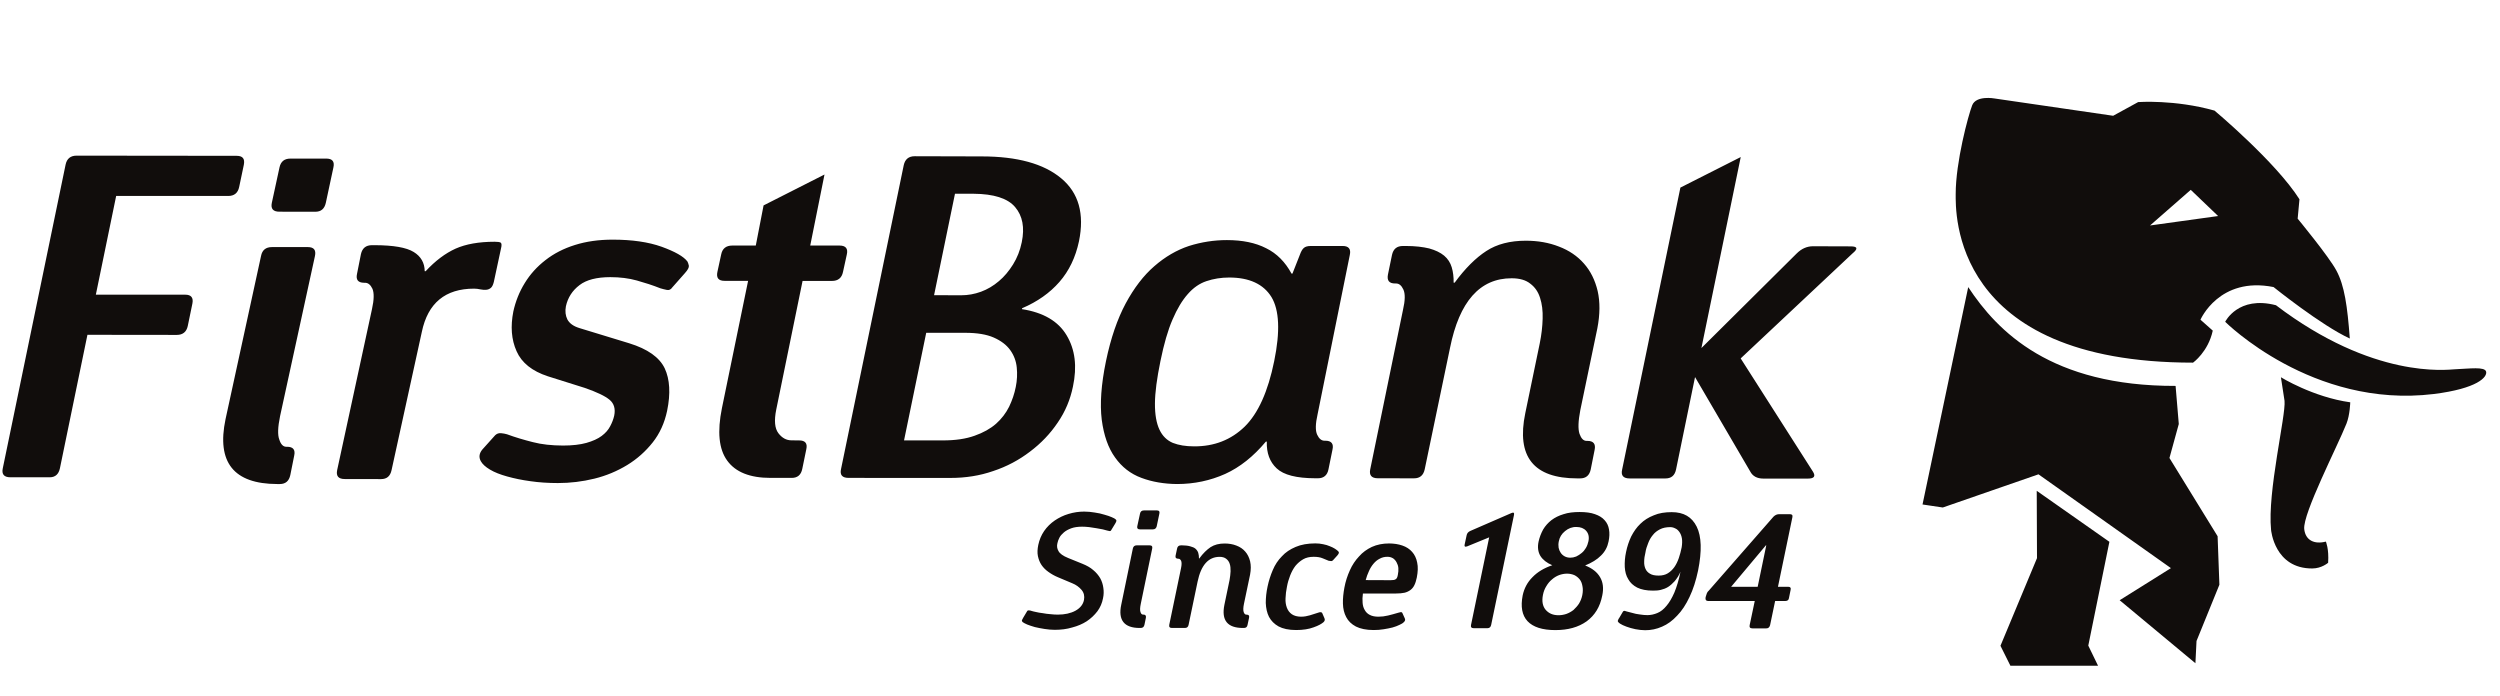 <svg width="140" height="39" viewBox="0 0 140 39" fill="none" xmlns="http://www.w3.org/2000/svg">
<path fill-rule="evenodd" clip-rule="evenodd" d="M124.611 18.02C124.611 18.02 129.482 22.897 136.287 22.065C138.753 21.758 139.3 21.108 139.222 20.81C139.148 20.523 138.304 20.645 137.482 20.679C137.005 20.705 132.91 21.239 127.454 17.093C125.331 16.541 124.611 18.02 124.611 18.02ZM108.797 28.42L114.155 26.562L121.572 31.815L118.701 33.613L122.943 37.141L123.005 35.895L124.286 32.745L124.186 30.029L121.489 25.648L122.012 23.745L121.833 21.611C114.86 21.627 111.869 18.576 110.22 16.078L107.661 28.251L108.797 28.42ZM124.215 12.098L122.682 10.631L120.401 12.627L124.215 12.098ZM130.835 15.146C131.295 15.993 131.455 17.164 131.589 18.957C129.993 18.227 127.319 16.075 127.319 16.075C124.275 15.467 123.227 17.904 123.227 17.904L123.915 18.515C123.656 19.707 122.811 20.308 122.811 20.308C109.222 20.308 109.519 11.834 109.519 10.858C109.519 9.073 110.22 6.465 110.443 5.894C110.667 5.328 111.69 5.514 111.69 5.514L118.337 6.483L119.736 5.717C119.736 5.717 121.783 5.565 124.014 6.194C124.014 6.194 127.444 9.066 128.77 11.16L128.669 12.245C128.669 12.245 130.414 14.358 130.835 15.146ZM129.487 31.834C130.012 31.834 130.375 31.515 130.375 31.515C130.429 30.733 130.248 30.329 130.248 30.329C129.619 30.494 129.106 30.271 129.037 29.628C128.95 28.764 130.902 24.985 131.402 23.724C131.598 23.232 131.614 22.529 131.614 22.529C129.531 22.24 127.731 21.126 127.731 21.126L127.934 22.447C128.017 23.258 126.965 27.554 127.18 29.673C127.18 29.673 127.362 31.842 129.487 31.834ZM114.072 31.255L114.057 27.485L118.126 30.341L116.944 36.154L117.491 37.282H112.583L112.026 36.164L114.072 31.255Z" fill="#110D0C"/>
<path fill-rule="evenodd" clip-rule="evenodd" d="M93.618 28.68C94.286 28.68 94.745 28.947 95.016 29.494C95.287 30.04 95.311 30.859 95.093 31.948C94.973 32.515 94.815 33.011 94.612 33.433C94.414 33.854 94.185 34.206 93.922 34.474C93.662 34.756 93.382 34.962 93.076 35.092C92.766 35.231 92.451 35.292 92.131 35.292C91.948 35.292 91.768 35.269 91.583 35.234C91.397 35.192 91.228 35.151 91.081 35.092C90.927 35.037 90.811 34.98 90.719 34.921C90.63 34.859 90.588 34.807 90.596 34.765C90.607 34.746 90.61 34.724 90.623 34.701C90.623 34.677 90.639 34.651 90.663 34.628L90.883 34.255C90.906 34.218 90.943 34.206 90.987 34.206C90.976 34.206 91.01 34.218 91.087 34.24C91.177 34.264 91.276 34.293 91.408 34.323C91.536 34.364 91.678 34.392 91.825 34.409C91.977 34.434 92.118 34.447 92.252 34.447C92.441 34.447 92.629 34.406 92.813 34.329C92.998 34.255 93.169 34.117 93.325 33.925C93.483 33.742 93.627 33.495 93.765 33.182C93.894 32.869 94.013 32.481 94.108 32.018C94.013 32.237 93.899 32.406 93.782 32.546C93.662 32.679 93.539 32.788 93.413 32.869C93.286 32.947 93.146 33 93.005 33.033C92.861 33.069 92.713 33.075 92.564 33.075C92.2 33.075 91.912 33.016 91.685 32.906C91.458 32.788 91.294 32.636 91.182 32.434C91.062 32.243 91.004 32.013 90.987 31.756C90.976 31.49 90.994 31.213 91.059 30.913C91.122 30.602 91.219 30.317 91.347 30.042C91.487 29.772 91.651 29.532 91.858 29.336C92.067 29.13 92.315 28.973 92.613 28.857C92.901 28.731 93.244 28.68 93.618 28.68ZM88.462 28.673C88.802 28.673 89.092 28.71 89.318 28.794C89.548 28.873 89.729 28.983 89.857 29.13C89.991 29.274 90.072 29.449 90.104 29.648C90.142 29.852 90.13 30.081 90.081 30.317C90.021 30.627 89.88 30.893 89.656 31.11C89.437 31.336 89.131 31.518 88.768 31.666C89.158 31.821 89.437 32.033 89.603 32.321C89.769 32.598 89.814 32.947 89.726 33.351C89.603 33.983 89.311 34.457 88.854 34.793C88.386 35.126 87.805 35.285 87.102 35.285C86.373 35.285 85.854 35.118 85.541 34.786C85.23 34.45 85.149 33.969 85.27 33.341C85.354 32.947 85.534 32.605 85.82 32.321C86.096 32.033 86.463 31.812 86.928 31.653C86.616 31.523 86.396 31.345 86.262 31.133C86.13 30.913 86.092 30.642 86.162 30.321C86.216 30.081 86.302 29.86 86.417 29.65C86.537 29.449 86.694 29.274 86.878 29.13C87.073 28.983 87.293 28.873 87.558 28.794C87.817 28.707 88.12 28.673 88.462 28.673ZM73.66 30.43C73.817 30.43 73.962 30.446 74.094 30.476C74.234 30.503 74.358 30.539 74.468 30.588C74.577 30.627 74.675 30.679 74.756 30.729C74.838 30.782 74.899 30.83 74.936 30.866C74.965 30.898 74.98 30.927 74.978 30.957C74.971 30.993 74.948 31.044 74.897 31.099L74.642 31.38C74.608 31.409 74.573 31.429 74.53 31.419C74.489 31.419 74.45 31.409 74.405 31.403C74.329 31.374 74.209 31.323 74.072 31.266C73.932 31.205 73.761 31.181 73.561 31.181C73.339 31.181 73.144 31.223 72.976 31.32C72.81 31.416 72.665 31.543 72.543 31.69C72.425 31.844 72.329 32.024 72.25 32.224C72.171 32.429 72.107 32.639 72.069 32.859C72.021 33.08 71.999 33.292 71.99 33.502C71.978 33.7 72.008 33.877 72.064 34.029C72.124 34.186 72.212 34.306 72.344 34.398C72.468 34.484 72.649 34.535 72.859 34.535C73.037 34.535 73.199 34.503 73.356 34.457C73.506 34.406 73.657 34.357 73.81 34.313C73.861 34.286 73.914 34.283 73.95 34.283C73.999 34.283 74.023 34.297 74.042 34.328L74.165 34.611C74.209 34.698 74.189 34.774 74.118 34.84C74.011 34.934 73.832 35.037 73.56 35.131C73.295 35.231 72.969 35.282 72.583 35.282C72.171 35.282 71.842 35.21 71.598 35.079C71.358 34.944 71.181 34.764 71.064 34.544C70.952 34.323 70.896 34.062 70.883 33.766C70.883 33.478 70.914 33.165 70.983 32.85C71.051 32.522 71.151 32.216 71.276 31.923C71.4 31.628 71.571 31.368 71.787 31.152C71.99 30.927 72.25 30.757 72.558 30.627C72.859 30.498 73.229 30.43 73.66 30.43ZM77.796 30.433C78.066 30.436 78.312 30.473 78.533 30.55C78.757 30.627 78.939 30.745 79.079 30.906C79.22 31.062 79.316 31.265 79.362 31.505C79.416 31.749 79.403 32.024 79.34 32.346C79.305 32.515 79.259 32.663 79.203 32.772C79.149 32.884 79.073 32.975 78.983 33.041C78.89 33.11 78.776 33.165 78.65 33.194C78.516 33.222 78.357 33.236 78.178 33.236H76.323C76.296 33.426 76.292 33.594 76.306 33.756C76.317 33.914 76.356 34.047 76.426 34.162C76.489 34.278 76.585 34.375 76.708 34.434C76.834 34.503 77 34.535 77.196 34.535C77.371 34.535 77.551 34.513 77.729 34.469C77.912 34.422 78.11 34.375 78.303 34.313C78.405 34.284 78.464 34.272 78.486 34.284C78.509 34.298 78.533 34.313 78.533 34.329L78.661 34.611C78.711 34.698 78.688 34.778 78.613 34.841C78.561 34.897 78.481 34.944 78.368 34.994C78.256 35.051 78.128 35.097 77.977 35.14C77.824 35.179 77.662 35.21 77.478 35.239C77.304 35.269 77.12 35.282 76.922 35.282C76.51 35.282 76.175 35.21 75.93 35.085C75.684 34.955 75.501 34.778 75.388 34.558C75.272 34.34 75.211 34.089 75.204 33.803C75.196 33.515 75.228 33.219 75.286 32.906C75.35 32.557 75.455 32.243 75.592 31.938C75.723 31.64 75.9 31.379 76.104 31.162C76.306 30.93 76.55 30.758 76.825 30.627C77.11 30.498 77.431 30.433 77.796 30.433ZM60.717 28.649C60.914 28.649 61.113 28.67 61.303 28.701C61.503 28.731 61.687 28.769 61.847 28.822C62.012 28.87 62.15 28.912 62.26 28.963C62.379 29.011 62.45 29.055 62.483 29.09C62.508 29.11 62.523 29.137 62.518 29.169C62.514 29.198 62.497 29.251 62.45 29.323L62.224 29.694C62.208 29.728 62.172 29.748 62.124 29.738C62.082 29.731 62.033 29.722 61.992 29.708C61.94 29.694 61.863 29.674 61.756 29.645C61.654 29.622 61.536 29.601 61.404 29.581C61.274 29.56 61.137 29.538 60.999 29.519C60.857 29.502 60.722 29.494 60.599 29.494C60.36 29.494 60.151 29.525 59.992 29.584C59.824 29.645 59.686 29.722 59.577 29.814C59.47 29.909 59.382 30.001 59.328 30.109C59.274 30.212 59.235 30.318 59.216 30.415C59.175 30.576 59.194 30.722 59.274 30.858C59.346 30.999 59.532 31.133 59.81 31.245L60.614 31.571C60.849 31.666 61.061 31.781 61.219 31.922C61.387 32.06 61.515 32.216 61.615 32.385C61.706 32.554 61.762 32.729 61.787 32.921C61.816 33.11 61.814 33.301 61.769 33.502C61.718 33.776 61.612 34.017 61.455 34.23C61.288 34.447 61.093 34.634 60.855 34.792C60.619 34.944 60.347 35.06 60.041 35.139C59.736 35.231 59.412 35.27 59.067 35.27C58.873 35.27 58.686 35.251 58.491 35.221C58.295 35.192 58.12 35.154 57.952 35.116C57.783 35.07 57.636 35.016 57.518 34.971C57.395 34.921 57.312 34.867 57.263 34.833C57.235 34.798 57.223 34.767 57.225 34.737C57.235 34.711 57.26 34.661 57.297 34.598L57.519 34.226C57.539 34.19 57.579 34.175 57.624 34.183C57.675 34.186 57.717 34.19 57.761 34.21C57.818 34.226 57.899 34.253 58.013 34.272C58.123 34.298 58.251 34.323 58.391 34.337C58.524 34.364 58.668 34.381 58.811 34.392C58.962 34.409 59.098 34.419 59.235 34.419C59.628 34.419 59.961 34.344 60.226 34.2C60.501 34.047 60.656 33.842 60.704 33.594C60.743 33.383 60.701 33.193 60.569 33.035C60.432 32.874 60.259 32.748 60.054 32.666L59.244 32.325C59.047 32.243 58.871 32.142 58.713 32.028C58.555 31.918 58.424 31.784 58.326 31.641C58.225 31.49 58.161 31.323 58.123 31.142C58.084 30.957 58.096 30.749 58.143 30.518C58.205 30.226 58.313 29.969 58.471 29.738C58.634 29.502 58.834 29.308 59.067 29.147C59.303 28.988 59.557 28.863 59.838 28.78C60.123 28.694 60.412 28.649 60.717 28.649ZM100.235 28.794C100.348 28.794 100.4 28.846 100.374 28.963L99.566 32.859H100.135C100.254 32.859 100.306 32.921 100.273 33.041L100.184 33.478C100.173 33.599 100.1 33.656 99.974 33.656H99.407L99.125 35.008C99.09 35.131 99.028 35.189 98.911 35.189H98.134C98.006 35.189 97.957 35.128 97.981 35.008L98.266 33.656H95.661C95.544 33.656 95.495 33.593 95.509 33.478L95.529 33.392C95.551 33.326 95.568 33.274 95.586 33.219C95.607 33.165 95.643 33.118 95.698 33.069L99.317 28.932C99.414 28.837 99.52 28.794 99.634 28.794H100.235ZM84.785 28.831L83.505 34.994C83.481 35.116 83.41 35.179 83.298 35.179H82.529C82.402 35.179 82.351 35.116 82.378 34.994L83.394 30.091L82.162 30.596C82.039 30.642 81.994 30.602 82.021 30.489L82.128 29.991C82.147 29.866 82.224 29.779 82.343 29.73L84.64 28.731C84.761 28.68 84.806 28.709 84.785 28.831ZM64.379 30.539C64.499 30.539 64.549 30.6 64.523 30.719L63.886 33.803C63.839 34.024 63.833 34.181 63.866 34.272C63.9 34.375 63.943 34.416 64.007 34.416H64.027C64.143 34.416 64.19 34.474 64.17 34.593L64.091 34.98C64.066 35.107 63.995 35.166 63.878 35.166H63.821C62.953 35.166 62.605 34.726 62.79 33.863L63.439 30.719C63.463 30.597 63.539 30.539 63.656 30.539H64.379ZM68.579 30.436C68.814 30.436 69.038 30.473 69.233 30.55C69.439 30.626 69.606 30.739 69.734 30.89C69.863 31.035 69.954 31.22 70.007 31.437C70.056 31.653 70.058 31.9 70.004 32.182L69.663 33.809C69.616 34.027 69.615 34.186 69.647 34.278C69.683 34.378 69.734 34.419 69.79 34.419H69.801C69.931 34.419 69.971 34.481 69.947 34.598L69.863 34.99C69.844 35.113 69.77 35.166 69.663 35.166H69.606C68.734 35.166 68.389 34.737 68.567 33.866L68.855 32.481C68.887 32.312 68.904 32.143 68.912 31.992C68.915 31.829 68.904 31.69 68.865 31.577C68.827 31.456 68.76 31.361 68.663 31.289C68.573 31.22 68.453 31.183 68.3 31.183C67.672 31.183 67.258 31.643 67.064 32.576L66.561 34.99C66.539 35.107 66.47 35.166 66.354 35.166H65.63C65.505 35.166 65.454 35.107 65.48 34.98L66.14 31.807C66.178 31.628 66.178 31.489 66.144 31.407C66.103 31.329 66.057 31.289 65.992 31.289H65.979C65.862 31.289 65.807 31.228 65.834 31.11L65.917 30.72C65.939 30.6 66.01 30.539 66.14 30.539H66.19C66.373 30.539 66.53 30.559 66.652 30.594C66.779 30.626 66.88 30.67 66.948 30.729C67.024 30.8 67.072 30.869 67.102 30.959C67.131 31.056 67.142 31.162 67.142 31.274H67.161C67.371 30.985 67.583 30.782 67.79 30.642C68.007 30.503 68.264 30.436 68.579 30.436ZM87.755 32.124C87.602 32.124 87.451 32.155 87.311 32.205C87.165 32.261 87.029 32.343 86.911 32.449C86.788 32.548 86.686 32.67 86.597 32.821C86.506 32.963 86.443 33.124 86.406 33.311C86.334 33.669 86.388 33.948 86.557 34.15C86.736 34.354 86.97 34.453 87.276 34.453C87.429 34.453 87.568 34.428 87.713 34.381C87.857 34.329 87.991 34.255 88.115 34.159C88.228 34.054 88.341 33.93 88.424 33.802C88.511 33.656 88.573 33.502 88.609 33.326C88.646 33.138 88.648 32.972 88.616 32.821C88.59 32.67 88.543 32.546 88.462 32.445C88.379 32.343 88.281 32.263 88.161 32.205C88.035 32.155 87.904 32.124 87.755 32.124ZM98.911 30.539H98.889L96.944 32.859H98.43L98.911 30.539ZM77.701 31.18C77.536 31.18 77.394 31.213 77.26 31.289C77.124 31.356 77.015 31.45 76.911 31.574C76.815 31.69 76.729 31.823 76.659 31.987C76.585 32.143 76.525 32.312 76.479 32.485L77.869 32.491C78.011 32.491 78.103 32.478 78.158 32.437C78.217 32.406 78.258 32.324 78.28 32.188C78.308 32.055 78.317 31.928 78.308 31.807C78.298 31.69 78.258 31.58 78.208 31.49C78.158 31.395 78.092 31.323 78.011 31.265C77.917 31.21 77.818 31.18 77.701 31.18ZM93.531 29.519C93.307 29.519 93.115 29.56 92.956 29.642C92.801 29.723 92.667 29.82 92.56 29.961C92.447 30.095 92.362 30.244 92.297 30.418C92.225 30.594 92.17 30.763 92.144 30.944C92.101 31.114 92.074 31.289 92.074 31.447C92.067 31.601 92.096 31.741 92.144 31.848C92.195 31.971 92.285 32.063 92.397 32.127C92.515 32.202 92.677 32.233 92.888 32.233C93.087 32.233 93.262 32.19 93.397 32.105C93.539 32.018 93.662 31.9 93.765 31.756C93.864 31.614 93.946 31.447 94.013 31.253C94.079 31.074 94.126 30.866 94.174 30.649C94.204 30.456 94.209 30.289 94.187 30.151C94.163 30.004 94.115 29.892 94.05 29.797C93.982 29.701 93.911 29.631 93.813 29.59C93.721 29.542 93.627 29.519 93.531 29.519ZM87.642 29.742C87.446 29.902 87.336 30.09 87.293 30.314C87.266 30.438 87.265 30.556 87.282 30.67C87.304 30.781 87.341 30.869 87.4 30.956C87.457 31.044 87.536 31.11 87.623 31.157C87.712 31.205 87.817 31.231 87.939 31.231C88.043 31.231 88.155 31.21 88.266 31.165C88.376 31.11 88.476 31.051 88.571 30.969C88.667 30.893 88.743 30.8 88.809 30.687C88.88 30.573 88.921 30.445 88.951 30.317C89.004 30.071 88.957 29.875 88.826 29.728C88.697 29.581 88.511 29.511 88.281 29.511C88.043 29.503 87.828 29.587 87.642 29.742ZM64.786 28.583C64.906 28.583 64.954 28.646 64.924 28.766L64.775 29.476C64.744 29.589 64.676 29.645 64.56 29.645H63.842C63.713 29.645 63.666 29.589 63.686 29.476L63.842 28.759C63.866 28.64 63.94 28.583 64.066 28.583H64.786Z" fill="#110D0C"/>
<path fill-rule="evenodd" clip-rule="evenodd" d="M17.24 13.837C17.58 13.837 17.709 14.004 17.637 14.338L15.684 23.304C15.557 23.919 15.54 24.356 15.642 24.619C15.728 24.89 15.862 25.019 16.031 25.019H16.08C16.415 25.019 16.549 25.188 16.475 25.516L16.257 26.604C16.185 26.939 15.99 27.106 15.67 27.106H15.521C13.086 27.099 12.124 25.89 12.629 23.477L14.618 14.335C14.681 14.004 14.887 13.837 15.227 13.837H17.24ZM68.707 13.445C69.571 13.445 70.306 13.593 70.903 13.9C71.505 14.195 71.975 14.675 72.325 15.322H72.377L72.79 14.274C72.856 14.091 72.926 13.964 73.008 13.891C73.093 13.811 73.226 13.775 73.412 13.775H75.191C75.527 13.775 75.664 13.948 75.589 14.28L73.784 23.203C73.662 23.739 73.655 24.116 73.763 24.346C73.866 24.566 74 24.68 74.172 24.68H74.222C74.561 24.68 74.695 24.854 74.619 25.179L74.395 26.28C74.332 26.613 74.127 26.783 73.811 26.783H73.655C72.602 26.78 71.888 26.598 71.495 26.23C71.107 25.869 70.921 25.369 70.941 24.73H70.889C70.193 25.562 69.434 26.166 68.608 26.541C67.781 26.911 66.88 27.106 65.914 27.106C65.189 27.099 64.523 26.987 63.923 26.762C63.312 26.538 62.821 26.151 62.444 25.619C62.059 25.088 61.814 24.383 61.698 23.508C61.589 22.63 61.663 21.539 61.935 20.223C62.202 18.936 62.574 17.859 63.04 16.99C63.507 16.125 64.044 15.422 64.643 14.906C65.246 14.38 65.892 14.004 66.58 13.775C67.274 13.556 67.983 13.445 68.707 13.445ZM34.312 13.42C35.393 13.42 36.311 13.553 37.053 13.818C37.795 14.088 38.282 14.359 38.497 14.645C38.527 14.696 38.548 14.769 38.575 14.875C38.593 14.972 38.52 15.112 38.355 15.295L37.647 16.096C37.571 16.212 37.469 16.261 37.346 16.236C37.224 16.209 37.098 16.183 36.982 16.145C36.552 15.975 36.109 15.832 35.664 15.708C35.218 15.583 34.721 15.52 34.177 15.52C33.42 15.52 32.837 15.669 32.452 15.967C32.053 16.27 31.799 16.662 31.691 17.149C31.637 17.427 31.668 17.68 31.775 17.893C31.896 18.112 32.115 18.27 32.447 18.372L35.235 19.223C36.267 19.542 36.926 20.008 37.224 20.627C37.511 21.241 37.558 22.037 37.359 23.003C37.215 23.687 36.944 24.279 36.552 24.775C36.154 25.277 35.681 25.701 35.123 26.042C34.563 26.382 33.954 26.64 33.286 26.804C32.615 26.969 31.932 27.051 31.241 27.051C30.702 27.051 30.186 27.017 29.709 26.948C29.229 26.883 28.798 26.793 28.404 26.683C28.009 26.574 27.692 26.449 27.44 26.298C27.187 26.148 27.014 25.99 26.923 25.822C26.805 25.604 26.832 25.388 27.015 25.169L27.729 24.374C27.815 24.292 27.924 24.245 28.056 24.258C28.181 24.267 28.288 24.292 28.39 24.319C28.853 24.49 29.334 24.632 29.837 24.759C30.337 24.89 30.898 24.948 31.529 24.951C32.05 24.951 32.49 24.9 32.837 24.803C33.19 24.703 33.479 24.574 33.693 24.413C33.906 24.253 34.062 24.079 34.17 23.869C34.273 23.678 34.352 23.474 34.396 23.274C34.473 22.895 34.386 22.597 34.139 22.39C33.887 22.177 33.424 21.958 32.743 21.721L30.677 21.071C29.799 20.782 29.216 20.321 28.928 19.668C28.635 19.014 28.583 18.275 28.747 17.441C28.874 16.872 29.08 16.349 29.385 15.854C29.685 15.362 30.073 14.932 30.543 14.569C31.015 14.198 31.567 13.916 32.197 13.719C32.831 13.519 33.531 13.42 34.312 13.42ZM27.699 13.538C27.866 13.538 27.979 13.553 28.036 13.585C28.093 13.624 28.104 13.73 28.056 13.916L27.654 15.79C27.612 15.957 27.555 16.07 27.482 16.127C27.407 16.186 27.323 16.222 27.221 16.228C27.12 16.236 27.011 16.228 26.894 16.204C26.778 16.178 26.663 16.164 26.547 16.164C24.939 16.164 23.959 16.969 23.622 18.588L21.928 26.325C21.855 26.668 21.659 26.83 21.337 26.83L19.309 26.826C18.952 26.826 18.812 26.662 18.881 26.325L20.831 17.312C20.951 16.777 20.953 16.395 20.857 16.172C20.752 15.949 20.612 15.835 20.443 15.835H20.39C20.055 15.832 19.918 15.669 19.993 15.335L20.213 14.228C20.288 13.9 20.489 13.73 20.831 13.73H20.98C22.03 13.733 22.762 13.858 23.17 14.113C23.571 14.359 23.779 14.72 23.784 15.188H23.836C24.381 14.601 24.939 14.183 25.517 13.922C26.09 13.669 26.816 13.538 27.699 13.538ZM97.481 8.795L95.279 19.491L100.614 14.195C100.888 13.922 101.194 13.79 101.532 13.79L103.638 13.797C104.028 13.797 104.06 13.93 103.737 14.195L97.478 20.071L101.517 26.4C101.69 26.668 101.597 26.801 101.241 26.801H98.753C98.398 26.801 98.149 26.668 98.011 26.4L94.922 21.116L93.857 26.298C93.785 26.632 93.586 26.793 93.265 26.793H91.264C90.904 26.793 90.762 26.628 90.839 26.298L94.102 10.505L97.481 8.795ZM85.446 13.48C86.122 13.48 86.74 13.587 87.303 13.809C87.863 14.021 88.336 14.341 88.701 14.759C89.07 15.173 89.324 15.69 89.469 16.298C89.608 16.909 89.601 17.607 89.452 18.385L88.498 22.964C88.378 23.584 88.364 24.027 88.452 24.292C88.547 24.559 88.675 24.69 88.85 24.69H88.9C89.231 24.69 89.372 24.861 89.298 25.198L89.079 26.297C89.005 26.628 88.809 26.79 88.484 26.79H88.336C85.878 26.79 84.91 25.572 85.416 23.137L86.225 19.233C86.324 18.749 86.376 18.291 86.388 17.846C86.403 17.407 86.352 17.014 86.245 16.686C86.141 16.349 85.962 16.085 85.696 15.885C85.446 15.683 85.097 15.583 84.653 15.583C82.873 15.581 81.723 16.883 81.201 19.482L79.783 26.285C79.711 26.617 79.513 26.786 79.189 26.786L77.162 26.783C76.805 26.783 76.664 26.614 76.733 26.282L78.568 17.352C78.691 16.823 78.697 16.441 78.588 16.212C78.484 15.988 78.351 15.875 78.179 15.875H78.128C77.792 15.875 77.66 15.711 77.725 15.374L77.952 14.274C78.025 13.943 78.222 13.775 78.568 13.775H78.718C79.246 13.775 79.681 13.827 80.033 13.912C80.379 14.009 80.658 14.14 80.871 14.316C81.077 14.49 81.221 14.711 81.297 14.969C81.372 15.219 81.41 15.511 81.403 15.83H81.461C82.048 15.027 82.644 14.44 83.232 14.058C83.826 13.669 84.565 13.48 85.446 13.48ZM51.222 8.749L54.979 8.759C56.961 8.759 58.447 9.166 59.426 9.984C60.408 10.8 60.738 11.976 60.422 13.514C60.231 14.414 59.865 15.173 59.326 15.79C58.79 16.404 58.094 16.896 57.239 17.261L57.23 17.312C58.426 17.498 59.26 17.986 59.73 18.776C60.208 19.573 60.324 20.524 60.085 21.648C59.937 22.374 59.655 23.052 59.229 23.669C58.814 24.285 58.298 24.827 57.68 25.291C57.069 25.759 56.381 26.127 55.618 26.379C54.859 26.643 54.06 26.764 53.239 26.764L47.521 26.762C47.16 26.762 47.022 26.593 47.099 26.261L50.609 9.252C50.681 8.92 50.885 8.749 51.222 8.749ZM46.172 9.773L45.373 13.751H47.022C47.36 13.754 47.5 13.919 47.421 14.253L47.208 15.228C47.14 15.565 46.929 15.732 46.591 15.732H44.944L43.47 22.934C43.344 23.553 43.386 23.99 43.589 24.258C43.794 24.526 44.036 24.659 44.328 24.659L44.75 24.663C45.091 24.663 45.228 24.826 45.153 25.158L44.927 26.258C44.86 26.593 44.661 26.762 44.34 26.762H43.149C41.999 26.762 41.19 26.44 40.723 25.793C40.255 25.151 40.16 24.176 40.428 22.855L41.894 15.727H40.573C40.235 15.727 40.101 15.562 40.176 15.219L40.387 14.246C40.453 13.916 40.665 13.751 41.005 13.751H42.324L42.76 11.503L46.172 9.773ZM4.288 8.716L13.25 8.726C13.591 8.726 13.721 8.886 13.655 9.226L13.393 10.473C13.323 10.808 13.116 10.974 12.78 10.974H6.505L5.367 16.502H10.374C10.71 16.502 10.841 16.675 10.773 17.004L10.515 18.254C10.445 18.588 10.234 18.755 9.901 18.755L4.896 18.749L3.354 26.23C3.285 26.549 3.102 26.722 2.801 26.728L0.583 26.728C0.229 26.728 0.082 26.561 0.156 26.224L3.673 9.221C3.742 8.884 3.951 8.716 4.288 8.716ZM68.834 15.541C68.378 15.541 67.954 15.611 67.56 15.744C67.169 15.875 66.822 16.117 66.515 16.47C66.203 16.823 65.918 17.294 65.662 17.893C65.4 18.494 65.179 19.269 64.984 20.223C64.786 21.189 64.68 21.979 64.677 22.597C64.673 23.213 64.76 23.703 64.93 24.061C65.098 24.419 65.351 24.663 65.681 24.803C66.015 24.932 66.402 24.996 66.864 24.996C67.996 25.003 68.939 24.632 69.704 23.89C70.454 23.153 71.01 21.928 71.355 20.223C71.697 18.558 71.641 17.361 71.202 16.635C70.755 15.909 69.961 15.541 68.834 15.541ZM54.05 18.637H51.868L50.626 24.663H52.807C53.502 24.663 54.089 24.577 54.578 24.401C55.063 24.231 55.463 24.006 55.779 23.73C56.089 23.453 56.331 23.137 56.511 22.776C56.682 22.417 56.809 22.05 56.883 21.669C56.959 21.302 56.975 20.934 56.938 20.576C56.904 20.223 56.78 19.892 56.569 19.6C56.361 19.312 56.054 19.081 55.649 18.902C55.246 18.725 54.713 18.637 54.05 18.637ZM54.519 10.85H53.479L52.308 16.531L53.831 16.535C54.205 16.535 54.569 16.47 54.934 16.338C55.3 16.203 55.631 16.006 55.938 15.744C56.24 15.492 56.501 15.177 56.731 14.809C56.959 14.441 57.124 14.03 57.219 13.563C57.388 12.742 57.266 12.089 56.847 11.597C56.431 11.105 55.649 10.858 54.519 10.85ZM18.276 8.881C18.609 8.881 18.746 9.044 18.671 9.376L18.245 11.363C18.171 11.692 17.979 11.858 17.66 11.858L15.646 11.855C15.298 11.855 15.152 11.692 15.222 11.36L15.653 9.37C15.725 9.044 15.926 8.881 16.264 8.881H18.276Z" fill="#110D0C"/>
</svg>
